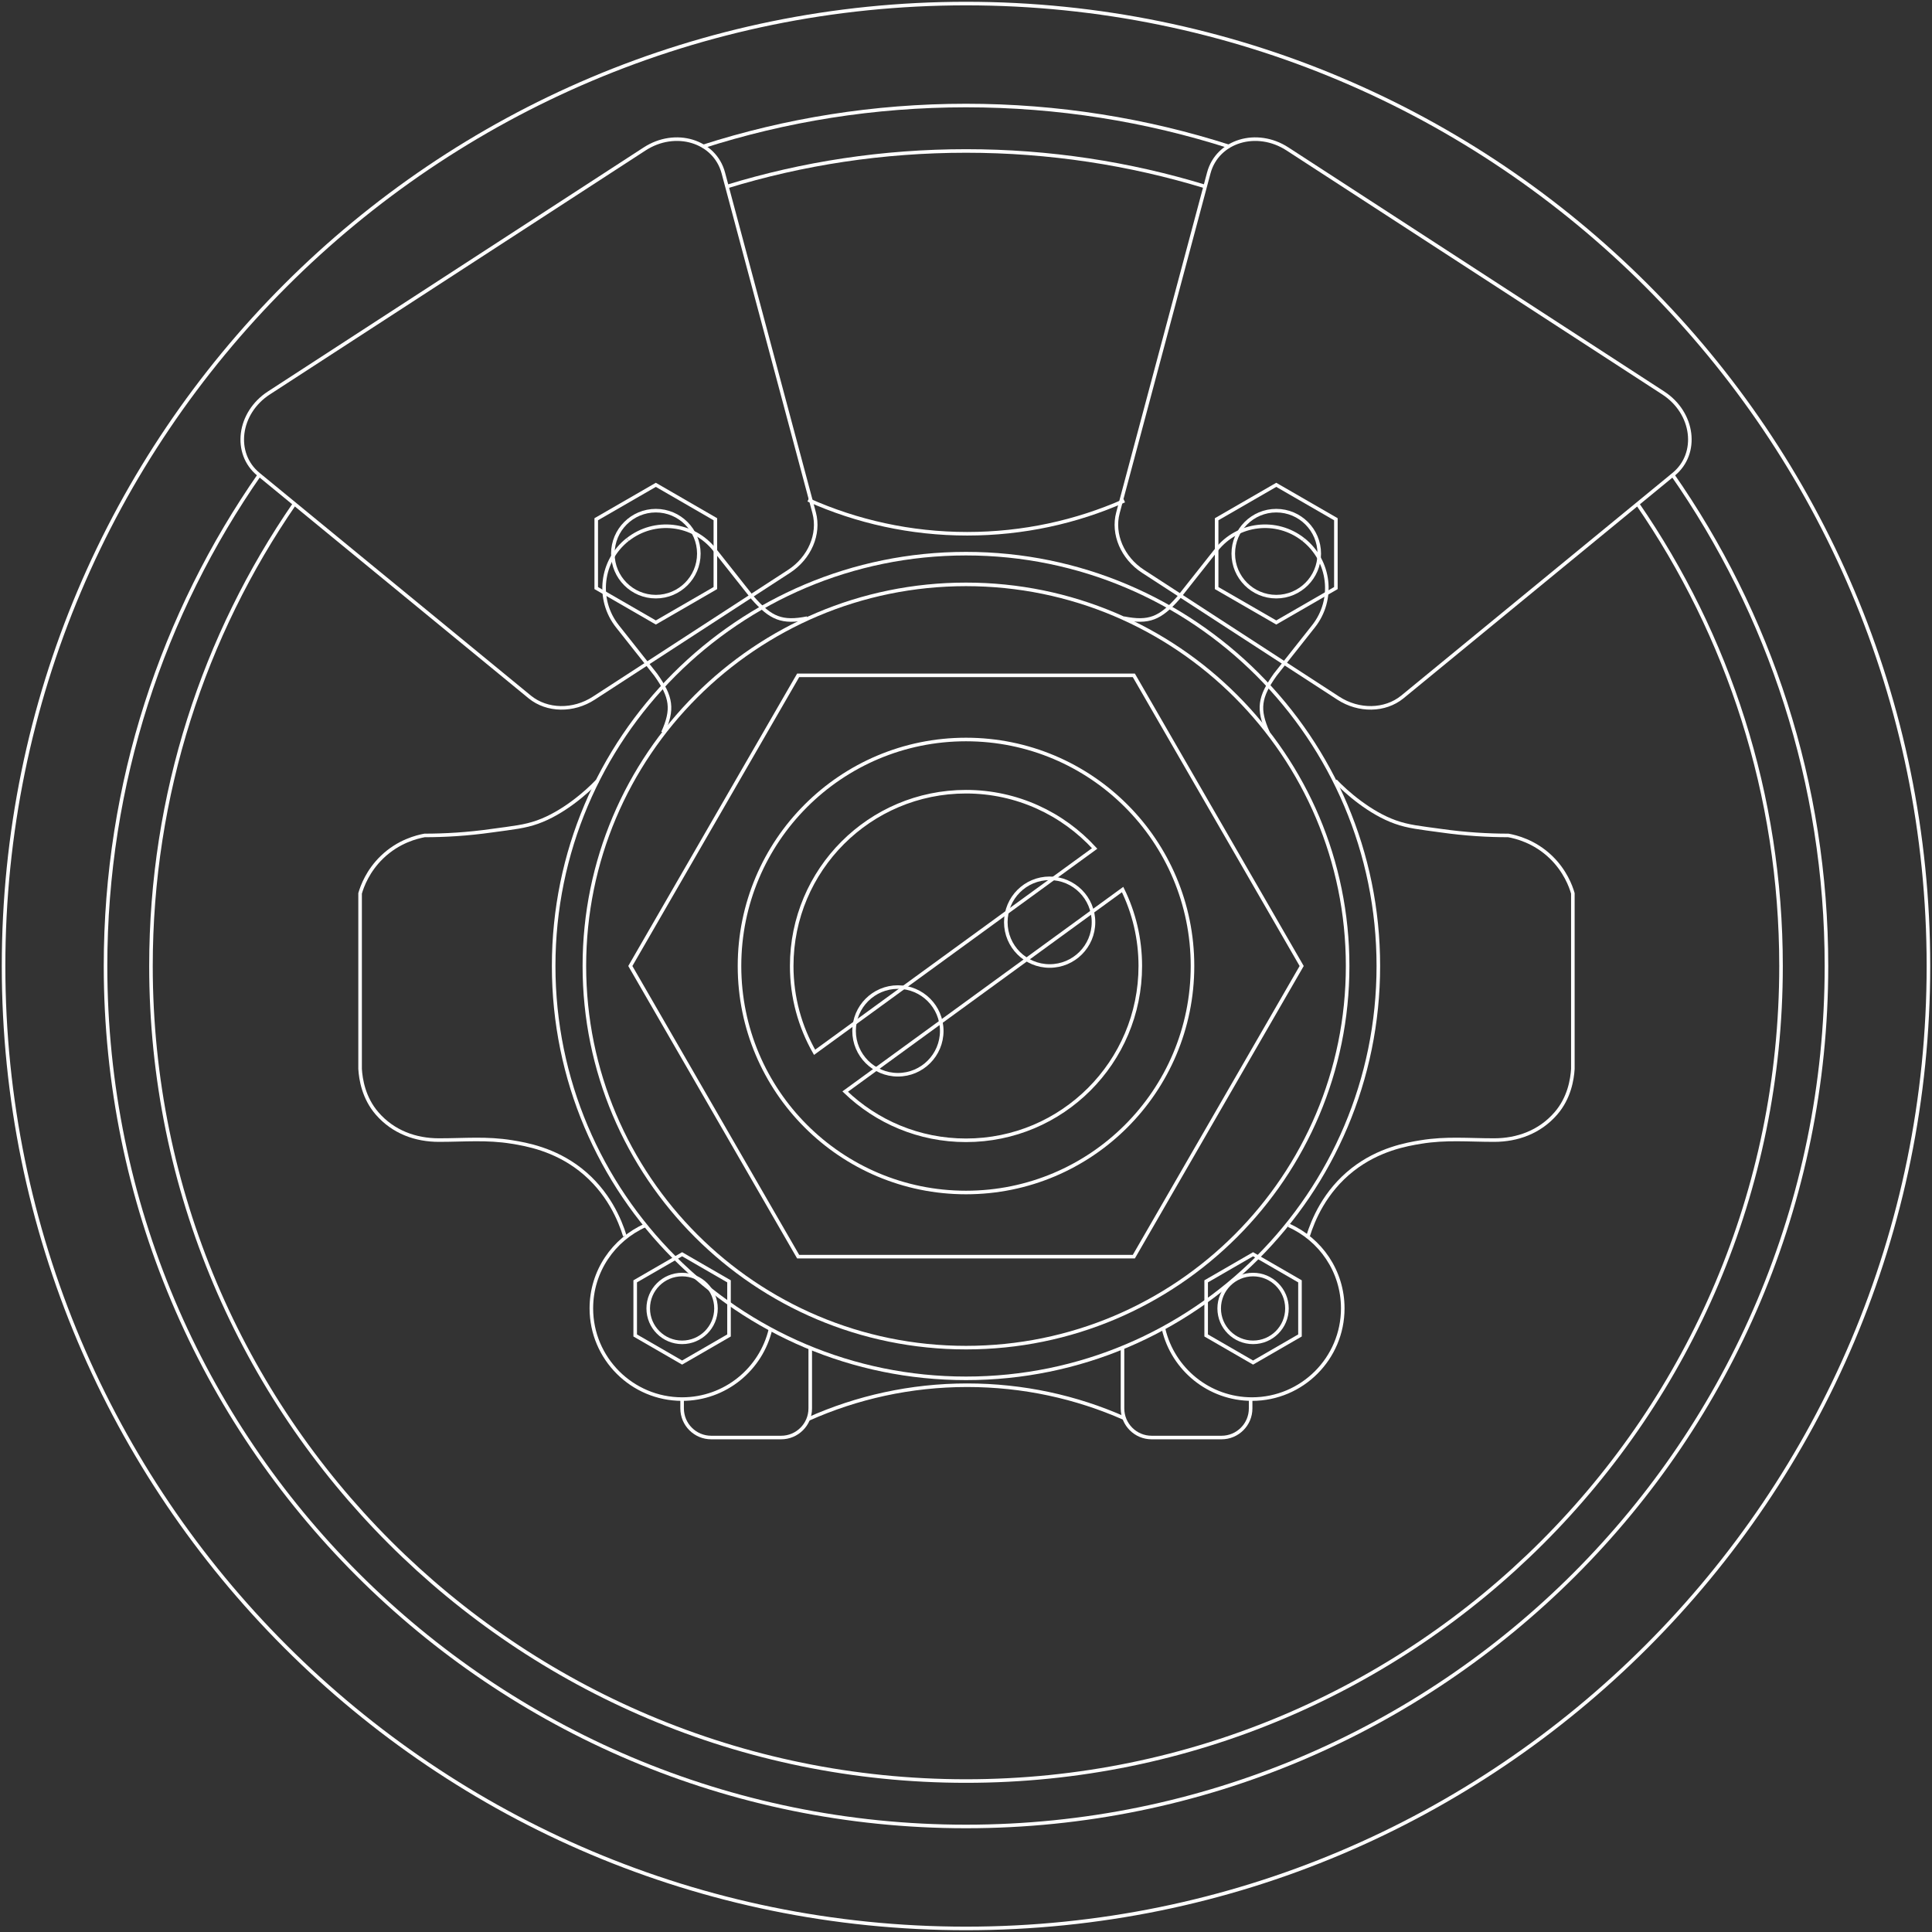 <?xml version="1.0" encoding="UTF-8"?> <svg xmlns="http://www.w3.org/2000/svg" width="542" height="542" viewBox="0 0 542 542" fill="none"><rect x="0" y="0" width="542" height="542" fill="#333333" stroke="none"/> <path d="M271 541C420.117 541 541 420.117 541 271C541 121.883 420.117 1 271 1C121.883 1 1 121.883 1 271C1 420.117 121.883 541 271 541Z" stroke="white" stroke-miterlimit="10"></path> <path d="M469.051 132.955C496.381 172.078 512.392 219.668 512.392 271C512.392 404.322 404.321 512.393 270.999 512.393C137.678 512.393 29.606 404.322 29.606 271C29.606 219.668 45.648 172.078 72.948 132.955" stroke="white" stroke-miterlimit="10"></path> <path d="M197.091 41.133C220.381 33.647 245.215 29.606 271 29.606C296.785 29.606 321.619 33.647 344.939 41.133" stroke="white" stroke-miterlimit="10"></path> <path d="M271.001 334.542C306.094 334.542 334.542 306.094 334.542 271.001C334.542 235.907 306.094 207.459 271.001 207.459C235.907 207.459 207.459 235.907 207.459 271.001C207.459 306.094 235.907 334.542 271.001 334.542Z" stroke="white" stroke-miterlimit="10"></path> <path d="M204.517 374.646V359.466L191.357 351.861L178.197 359.466V374.646L191.357 382.251L204.517 374.646Z" stroke="white" stroke-miterlimit="10"></path> <path d="M191.357 376.577C196.607 376.577 200.863 372.321 200.863 367.07C200.863 361.82 196.607 357.564 191.357 357.564C186.107 357.564 181.851 361.82 181.851 367.07C181.851 372.321 186.107 376.577 191.357 376.577Z" stroke="white" stroke-miterlimit="10"></path> <path d="M364.694 374.646V359.466L351.534 351.861L338.374 359.466V374.646L351.534 382.251L364.694 374.646Z" stroke="white" stroke-miterlimit="10"></path> <path d="M351.534 376.577C356.784 376.577 361.04 372.321 361.04 367.07C361.04 361.82 356.784 357.564 351.534 357.564C346.284 357.564 342.028 361.82 342.028 367.07C342.028 372.321 346.284 376.577 351.534 376.577Z" stroke="white" stroke-miterlimit="10"></path> <path d="M318.083 189.457H223.914L176.83 271.001L223.914 352.544H318.083L365.168 271.001L318.083 189.457Z" stroke="white" stroke-miterlimit="10"></path> <path d="M271.001 378.062C330.129 378.062 378.062 330.129 378.062 271.001C378.062 211.872 330.129 163.939 271.001 163.939C211.872 163.939 163.939 211.872 163.939 271.001C163.939 330.129 211.872 378.062 271.001 378.062Z" stroke="white" stroke-miterlimit="10"></path> <path d="M271 386.677C334.886 386.677 386.676 334.887 386.676 271C386.676 207.114 334.886 155.324 271 155.324C207.114 155.324 155.324 207.114 155.324 271C155.324 334.887 207.114 386.677 271 386.677Z" stroke="white" stroke-miterlimit="10"></path> <path d="M374.765 164.976V145.667L358.04 136.013L341.315 145.667V164.976L358.04 174.631L374.765 164.976Z" stroke="white" stroke-miterlimit="10"></path> <path d="M358.04 167.382C364.701 167.382 370.101 161.982 370.101 155.321C370.101 148.661 364.701 143.261 358.04 143.261C351.379 143.261 345.979 148.661 345.979 155.321C345.979 161.982 351.379 167.382 358.04 167.382Z" stroke="white" stroke-miterlimit="10"></path> <path d="M375.417 195.842L320.669 160.284C314.906 156.541 312.024 149.827 313.628 143.856L339.116 48.499C341.522 39.528 352.544 36.171 361.188 41.785L466.586 110.229C475.201 115.813 476.656 127.221 469.497 133.073L393.39 195.545C388.548 199.466 381.21 199.615 375.417 195.842Z" stroke="white" stroke-miterlimit="10"></path> <path d="M167.266 164.976V145.667L183.99 136.013L200.685 145.667V164.976L183.99 174.631L167.266 164.976Z" stroke="white" stroke-miterlimit="10"></path> <path d="M183.99 167.382C190.651 167.382 196.051 161.982 196.051 155.321C196.051 148.661 190.651 143.261 183.99 143.261C177.329 143.261 171.93 148.661 171.93 155.321C171.93 161.982 177.329 167.382 183.99 167.382Z" stroke="white" stroke-miterlimit="10"></path> <path d="M166.612 195.842L221.361 160.284C227.124 156.541 230.005 149.827 228.401 143.856L202.913 48.499C200.507 39.528 189.486 36.171 180.841 41.785L75.444 110.229C66.829 115.813 65.373 127.221 72.532 133.073L148.64 195.545C153.482 199.466 160.819 199.615 166.612 195.842Z" stroke="white" stroke-miterlimit="10"></path> <path d="M175.287 346.72C173.95 342.413 170.683 334.274 162.781 328.095C155.473 322.391 147.66 321.024 143.62 320.371C136.491 319.212 130.46 319.836 123.123 319.836C116.617 319.836 110.349 317.608 105.804 312.38C102.002 308.013 101.2 302.755 101.021 299.874C101.021 283.446 101.021 267.048 101.021 250.621C101.616 248.571 103.19 244.323 107.141 240.491C111.805 235.976 117.033 234.758 119.113 234.371C124.757 234.371 131.114 234.015 138.006 233.035C144.066 232.203 147.185 231.906 150.779 230.628C157.939 228.103 164.682 222.192 167.623 219.043" stroke="white" stroke-miterlimit="10"></path> <path d="M366.98 346.72C368.317 342.413 371.585 334.274 379.487 328.095C386.795 322.391 394.607 321.024 398.647 320.371C405.777 319.212 411.807 319.836 419.145 319.836C425.65 319.836 431.918 317.608 436.463 312.38C440.266 308.013 441.068 302.755 441.246 299.874C441.246 283.446 441.246 267.048 441.246 250.621C440.652 248.571 439.078 244.323 435.127 240.491C430.463 235.976 425.234 234.758 423.155 234.371C417.511 234.371 411.154 234.015 404.262 233.035C398.202 232.203 395.083 231.906 391.488 230.628C384.329 228.103 377.586 222.192 374.645 219.043" stroke="white" stroke-miterlimit="10"></path> <path d="M307.093 238.027C298.151 228.254 285.289 222.104 271 222.104C243.997 222.104 222.104 243.998 222.104 271.001C222.104 279.824 224.45 288.082 228.52 295.212L307.093 238.027Z" stroke="white" stroke-miterlimit="10"></path> <path d="M314.936 249.552L237.105 306.231C245.899 314.698 257.84 319.896 271 319.896C298.003 319.896 319.897 298.003 319.897 271C319.897 263.306 318.114 256.028 314.936 249.552Z" stroke="white" stroke-miterlimit="10"></path> <path d="M251.899 301.508C258.691 301.508 264.197 296.002 264.197 289.21C264.197 282.417 258.691 276.911 251.899 276.911C245.107 276.911 239.601 282.417 239.601 289.21C239.601 296.002 245.107 301.508 251.899 301.508Z" stroke="white" stroke-miterlimit="10"></path> <path d="M294.467 270.999C301.259 270.999 306.766 265.493 306.766 258.701C306.766 251.909 301.259 246.402 294.467 246.402C287.675 246.402 282.169 251.909 282.169 258.701C282.169 265.493 287.675 270.999 294.467 270.999Z" stroke="white" stroke-miterlimit="10"></path> <path d="M216.162 372.862C213.519 384.121 203.418 392.498 191.358 392.498C177.307 392.498 165.899 381.091 165.899 367.04C165.899 356.643 172.138 347.701 181.079 343.75" stroke="white" stroke-miterlimit="10"></path> <path d="M326.432 372.862C329.075 384.121 339.176 392.498 351.236 392.498C365.287 392.498 376.695 381.091 376.695 367.04C376.695 356.643 370.456 347.701 361.515 343.75" stroke="white" stroke-miterlimit="10"></path> <path d="M191.358 392.527V395.112C191.358 399.627 195.012 403.281 199.528 403.281H219.134C223.649 403.281 227.303 399.627 227.303 395.112V378.149" stroke="white" stroke-miterlimit="10"></path> <path d="M350.85 392.527V395.112C350.85 399.627 347.196 403.281 342.681 403.281H323.074C318.559 403.281 314.905 399.627 314.905 395.112V378.149" stroke="white" stroke-miterlimit="10"></path> <path d="M226.737 398.113C240.343 392.024 255.463 388.607 271.326 388.607C287.011 388.607 301.924 391.905 315.41 397.876" stroke="white" stroke-miterlimit="10"></path> <path d="M226.737 140.233C240.343 146.323 255.463 149.739 271.326 149.739C287.011 149.739 301.924 146.442 315.41 140.471" stroke="white" stroke-miterlimit="10"></path> <path d="M365.644 151.373C373.159 157.314 374.437 168.216 368.466 175.732L357.771 189.249C353.286 195.546 352.781 198.962 355.722 205.498" stroke="white" stroke-miterlimit="10"></path> <path d="M365.645 151.373C358.129 145.432 347.227 146.709 341.285 154.195L330.591 167.711C325.482 173.534 322.303 174.811 315.263 173.415" stroke="white" stroke-miterlimit="10"></path> <path d="M176.06 151.373C168.544 157.314 167.266 168.216 173.237 175.732L183.932 189.249C188.417 195.546 188.922 198.962 185.981 205.498" stroke="white" stroke-miterlimit="10"></path> <path d="M176.089 151.373C183.605 145.432 194.507 146.709 200.448 154.195L211.142 167.711C216.252 173.534 219.43 174.811 226.471 173.415" stroke="white" stroke-miterlimit="10"></path> <path d="M203.953 52.332C225.163 45.826 247.681 42.351 271.03 42.351C294.379 42.351 316.896 45.856 338.107 52.332" stroke="white" stroke-miterlimit="10"></path> <path d="M459.367 141.333C484.766 178.169 499.648 222.847 499.648 271.001C499.648 397.282 397.281 499.65 270.999 499.65C144.718 499.65 42.351 397.282 42.351 271.001C42.351 222.847 57.233 178.198 82.632 141.333" stroke="white" stroke-miterlimit="10"></path> </svg> 